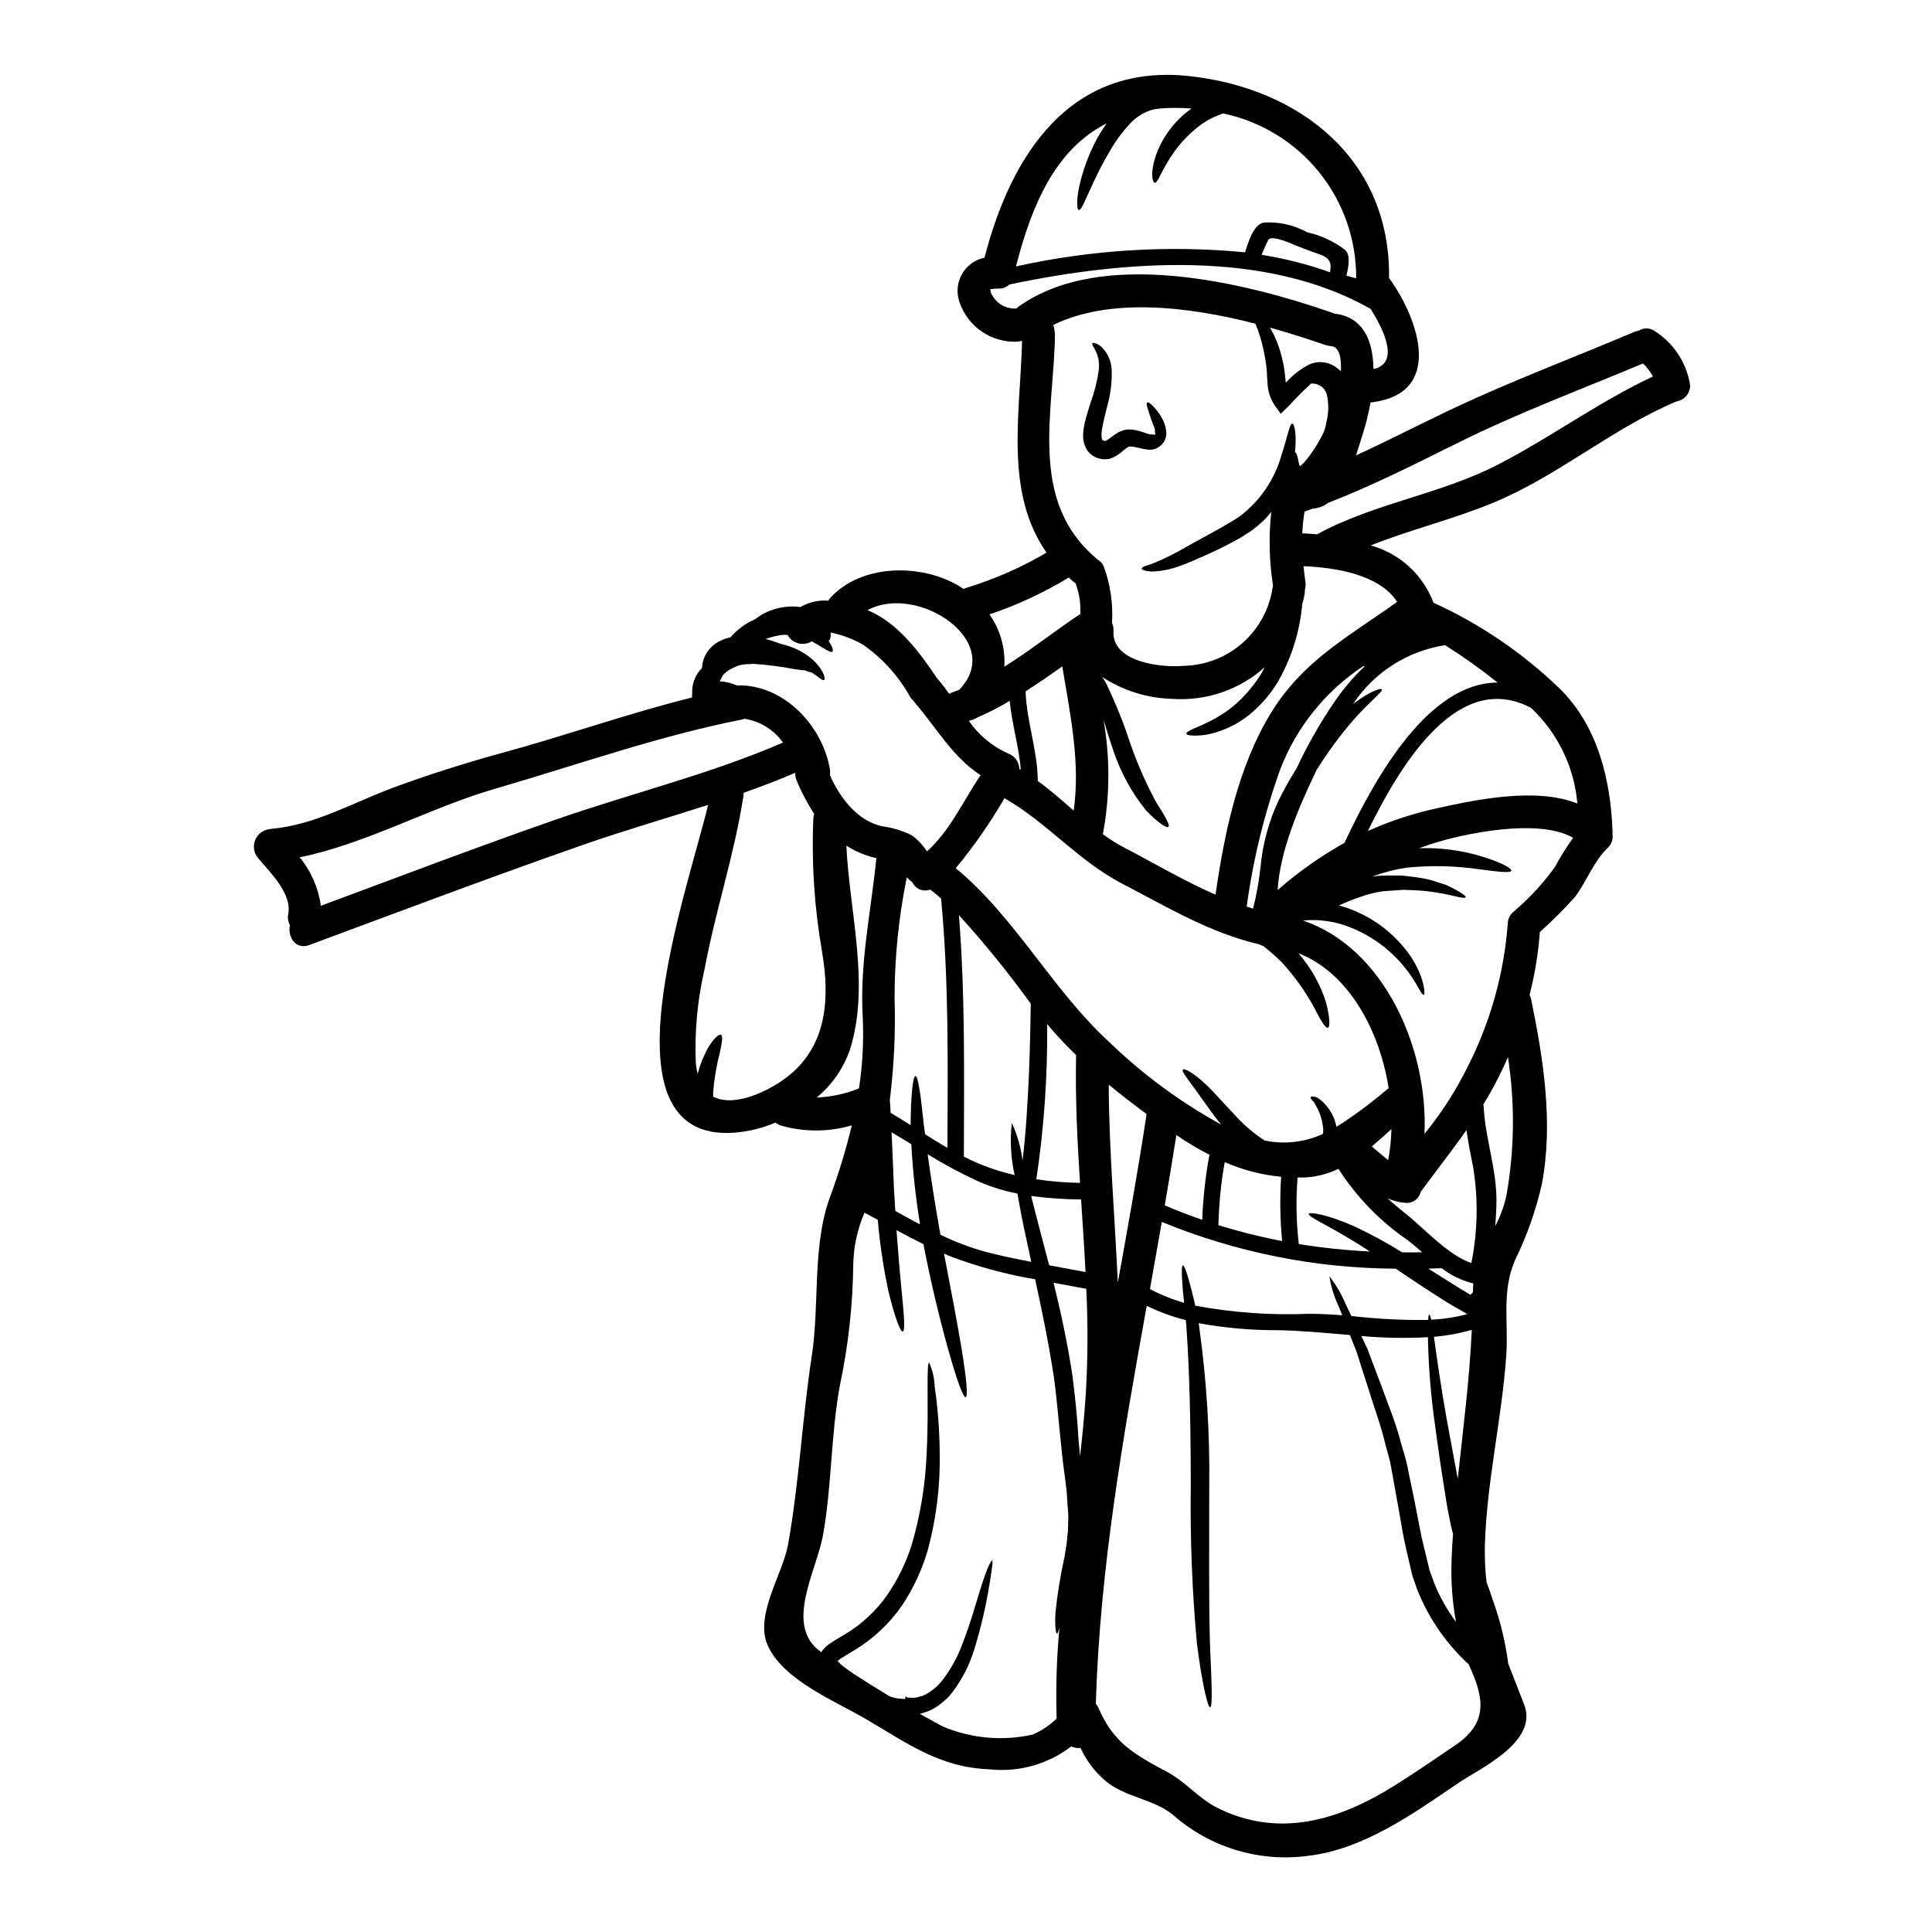<?xml version="1.0" encoding="UTF-8"?>
<!-- Uploaded to: ICON Repo, www.svgrepo.com, Generator: ICON Repo Mixer Tools -->
<svg fill="#000000" width="800px" height="800px" version="1.1" viewBox="144 144 512 512" xmlns="http://www.w3.org/2000/svg">
 <g>
  <path d="m591.9 246.1c0.039 2.109-1.484 3.93-3.57 4.266-17.117 7.195-31.25 19.641-48.371 26.766-10.707 4.469-21.996 7.137-32.703 11.414 7.656 2.098 13.844 7.742 16.629 15.176 12.332 5.617 23.613 13.289 33.371 22.691 10.234 9.98 13.695 24.547 14.098 38.445 0 0.113-0.027 0.199-0.027 0.32 0.191 1.297-0.277 2.602-1.246 3.481-3.828 3.715-5.512 8.793-8.66 12.988-2.93 3.293-6.051 6.414-9.344 9.344-0.418 5.633-1.332 11.215-2.727 16.684 0.199 0.387 0.344 0.797 0.438 1.223 3.25 15.93 5.902 32.758 2.812 48.949-1.578 6.957-3.961 13.703-7.109 20.109-3.598 8.328-1.711 16.629-2.32 25.332-1.18 16.715-5.137 33.223-5.656 49.988v-0.004c-0.098 3.344 0.047 6.688 0.434 10.012 0.613 1.625 1.191 3.281 1.738 4.965v-0.004c1.93 5.375 3.273 10.938 4.008 16.598 1.336 3.512 2.754 7.086 4.234 10.91 3.801 9.949-11.781 16.887-17.641 20.891-11.84 8.066-25.246 17.641-39.957 19.207l-0.004 0.004c-12.848 1.641-25.777-2.336-35.484-10.91-5.336-4.293-12.477-4.586-17.641-8.793-2.93-2.426-5.269-5.481-6.852-8.934-0.84 0.09-1.691-0.047-2.461-0.395-6.176 4.734-13.941 6.906-21.676 6.062-13.176-0.52-21.504-6.731-32.73-13.316-8.125-4.758-22.043-10.359-26.055-19.59-3.484-7.949 3.977-18.77 5.394-26.547 2.988-16.598 3.769-33.516 6.324-50.199 2.09-13.551 0.059-28.988 4.785-41.93v-0.004c2.32-6.231 4.258-12.594 5.805-19.062-6.078 1.773-12.535 1.801-18.629 0.09-0.582-0.16-1.117-0.449-1.574-0.844-3.496 1.492-7.211 2.402-10.996 2.699-36.211 2.551-12.535-63.402-6.875-86.875-11.02 3.543-22.172 6.758-33.062 10.559-24.348 8.5-48.461 17.613-72.633 26.578-3.656 1.363-5.832-2.262-5.117-5.25v0.004c-0.5-0.914-0.664-1.973-0.465-2.992 1.047-5.394-4.902-11.145-8.066-14.887-1.078-1.34-1.336-3.164-0.672-4.754 0.668-1.586 2.152-2.68 3.867-2.848 0.145 0 0.23-0.059 0.395-0.059 11.723-1.074 21.617-6.961 32.441-10.969 9.605-3.543 19.285-6.586 29.16-9.285 16.598-4.527 33.105-10.387 49.879-14.562l0.059-2.031h-0.004c0.125-2.176 1.043-4.231 2.582-5.773 0.031-0.375 0.059-0.723 0.117-1.129 0.496-2.59 2.172-4.801 4.527-5.981 0.918-0.465 1.895-0.809 2.902-1.016 1.77-2.07 3.992-3.711 6.496-4.785 2.379-1.867 5.238-3.012 8.242-3.312 1.266-0.141 2.543-0.121 3.805 0.059 2.223-1.305 4.797-1.895 7.367-1.684 0.145-0.199 0.293-0.434 0.465-0.637 8.301-9.312 24.723-9.285 34.734-2.93 0.23 0.145 0.434 0.32 0.664 0.465 0.281-0.141 0.574-0.258 0.875-0.348 7.383-2.254 14.473-5.371 21.121-9.285-11.172-16.016-6.992-36.531-6.473-56.148-0.375 0.121-0.762 0.199-1.156 0.23-3.394 0.18-6.754-0.77-9.555-2.695-2.801-1.926-4.891-4.723-5.941-7.953-0.801-2.43-0.531-5.086 0.746-7.301 1.277-2.219 3.441-3.781 5.945-4.305 6.973-27.082 22.496-51.574 54.27-48.121 29.539 3.215 53.391 22.285 52.93 53.48 8.094 11.199 14.621 30.844-4.902 33.02h-0.004c-0.523 2.965-1.25 5.894-2.176 8.766-0.496 1.574-1.047 3.394-1.652 5.25 10.559-4.844 20.832-10.328 31.512-15.09 13.926-6.238 28.203-11.691 42.25-17.641v-0.004c0.363-0.145 0.742-0.254 1.129-0.316 1.301-0.828 2.969-0.793 4.234 0.086 5.062 3.215 8.488 8.457 9.402 14.387zm-9.867-2.32v-0.004c-0.305-0.586-0.652-1.148-1.043-1.684-0.477-0.629-1.004-1.223-1.574-1.766-16.367 6.875-33.137 13.113-49.012 21.008-11.371 5.629-22.633 11.348-34.441 15.934v-0.004c-1.16 0.898-2.566 1.426-4.031 1.508-0.723 0.262-1.453 0.551-2.203 0.789l-0.004-0.004c-0.32 1.914-0.523 3.84-0.609 5.777 1.273 0.059 2.582 0.148 3.918 0.262 15.176-8.266 32.559-10.559 47.852-18.426 14.109-7.254 26.816-16.684 41.148-23.387zm-20.02 113.14v-0.004c-0.832-9.652-5.191-18.66-12.242-25.301-18.863-10.012-33.922 13.434-43.266 32.613 5.918-2.664 12.105-4.695 18.453-6.062 10.648-2.344 26.059-5.535 37.055-1.242zm-5.902 16.77c1.438-2.652 3.035-5.211 4.789-7.66-9.113-5.309-29.195-1.18-38.273 1.859-0.875 0.289-1.684 0.609-2.555 0.898v-0.004c5.684-0.188 11.359 0.57 16.801 2.238 5.023 1.539 7.777 3.106 7.633 3.715-0.172 0.695-3.426 0.289-8.355-0.352h-0.004c-6.328-0.941-12.754-1.098-19.121-0.465-3.231 0.445-6.402 1.266-9.445 2.438 0.094-0.031 0.191-0.051 0.289-0.055 0.742-0.125 1.484-0.215 2.234-0.266 0.668-0.027 1.309-0.027 1.945-0.027 1.246 0 2.469 0 3.629 0.027 1.246 0.145 2.41 0.293 3.543 0.438h-0.004c2.016 0.234 3.992 0.691 5.906 1.363 0.812 0.266 1.621 0.496 2.316 0.754 0.668 0.352 1.277 0.637 1.832 0.93 2.176 1.18 3.277 1.918 3.148 2.234-0.32 0.812-5.281-1.426-13.434-1.832-0.988-0.027-2.062-0.086-3.148-0.113-1.18 0.086-2.383 0.172-3.656 0.262-0.609 0.059-1.246 0.086-1.918 0.145-0.32 0.027-1.102 0.23-1.652 0.32-1.262 0.25-2.504 0.59-3.715 1.016-2.066 0.688-4.09 1.492-6.066 2.41 1.723 0.449 3.402 1.051 5.023 1.797 4.695 2.106 8.844 5.262 12.125 9.227 2.25 2.613 3.945 5.66 4.977 8.949 0.668 2.289 0.609 3.598 0.352 3.715-0.352 0.113-0.961-1.074-2.09-3.047l-0.004 0.004c-3.934-6.66-9.949-11.84-17.121-14.746-4.043-1.672-8.438-2.328-12.797-1.914 21.355 7.168 33.223 33.688 32.207 56.523l0.004 0.004c4.465-5.453 8.293-11.395 11.414-17.715 6.031-11.828 9.652-24.738 10.652-37.98 0.02-1.371 0.715-2.641 1.855-3.398 0.059-0.059 0.086-0.113 0.145-0.172 3.961-3.41 7.5-7.273 10.551-11.512zm-12.883 87.082v-0.004c2.144-12.109 2.277-24.492 0.395-36.648-0.395 0.93-0.789 1.859-1.219 2.754l-0.004 0.004c-1.59 3.371-3.363 6.656-5.309 9.84 0.043 0.125 0.07 0.258 0.086 0.391 0.395 8.531 3.484 16.738 3.398 25.301-0.027 2.176-0.145 4.352-0.32 6.531 1.344-2.582 2.344-5.324 2.984-8.164zm-9.305 17.949c1.668-8.289 1.844-16.805 0.523-25.156-0.695-3.398-1.336-6.691-1.828-10.066-3.773 5.394-7.871 10.559-12.102 16.336v-0.004c-0.406 1.871-2.16 3.137-4.062 2.934-1.625-0.109-3.215-0.508-4.699-1.18 1.539 1.426 3.148 2.785 4.844 4.121 4.703 3.719 11.176 10.945 17.324 13.016zm0.438 7.547c0-0.723 0.027-1.449 0.086-2.144v-0.004c-3.047-0.738-5.906-2.113-8.383-4.031-1.18 0.027-2.363 0.086-3.543 0.113 2.062 1.312 4.18 2.648 6.356 4.008 1.625 1.043 3.246 2 4.844 2.93 0.199-0.289 0.637-0.551 0.637-0.844zm-4.555 120.14c9.02-6.18 7.195-13.059 3.453-21.254 0-0.027-0.031-0.055-0.031-0.086-0.348-0.32-0.691-0.609-1.016-0.957-5.516-5.324-9.828-11.766-12.652-18.895l-0.871-2.496c-0.145-0.465-0.262-0.668-0.465-1.367l-0.293-1.309c-0.375-1.707-0.789-3.422-1.18-5.117-0.84-3.367-1.305-6.644-1.887-9.84-0.582-3.195-1.102-6.238-1.652-9.199-0.293-1.48-0.492-2.934-0.812-4.379-0.32-1.449-0.754-2.848-1.133-4.238-1.309-5.656-3.191-10.5-4.613-15.172-0.723-2.32-1.453-4.527-2.117-6.617-0.32-1.047-0.637-2.062-0.957-3.019-0.32-0.957-0.754-1.914-1.105-2.812-0.262-0.637-0.492-1.246-0.723-1.859-6.586-0.551-13.086-1.18-19.207-1.273-7.004 0.023-13.996-0.602-20.891-1.855 0.059 0.465 0.172 0.871 0.199 1.367 1.906 13.832 2.781 27.789 2.613 41.75-0.031 16.246-0.117 30.848 0.172 41.434 0.438 10.535 0.789 17.121 0.059 17.238-0.609 0.113-2.176-6.356-3.512-17.008l0.004 0.004c-1.266-13.852-1.809-27.758-1.625-41.668 0-16.191-0.348-30.789-1.102-41.234-0.031-0.93-0.117-1.828-0.203-2.695h-0.004c-3.574-0.902-7.047-2.18-10.359-3.801-6.297 34.965-12.445 69.898-13.492 105.48 0.262 0.285 0.477 0.609 0.641 0.957 4.062 9.445 9.398 12.332 18.453 17.207 4.672 2.496 8.266 6.961 12.883 9.285 16.453 8.355 32.617 3.426 47.445-5.953 5.43-3.398 10.699-7.023 15.98-10.621zm0.52-70.512c1.395-13.141 3.106-26.203 3.715-39.461v-0.004c-3.277 0.934-6.641 1.547-10.039 1.832 0.695 4.844 1.711 12.477 3.453 22.195 0.816 4.328 1.684 9.086 2.641 14.223 0.059 0.375 0.145 0.809 0.23 1.215zm-1.652 21.82c0.059-2.41 0.203-4.785 0.395-7.168-0.668-2.406-1.074-4.898-1.539-7.195-0.434-2.754-0.871-5.422-1.273-8.012-0.816-5.164-1.453-10.008-2.062-14.391l-0.004 0.004c-0.957-6.93-1.539-13.902-1.738-20.895 0-0.609-0.027-1.18-0.027-1.684-5.891 0.316-11.797 0.211-17.676-0.32l0.262 0.523c0.395 0.871 0.844 1.797 1.309 2.727 0.352 0.988 0.754 1.969 1.133 3.019 0.789 2.086 1.621 4.293 2.496 6.586 1.652 4.613 3.828 9.75 5.277 15.293 0.395 1.367 0.816 2.785 1.219 4.207 0.406 1.422 0.668 2.961 0.988 4.5 0.637 3.047 1.336 6.238 1.914 9.371 0.637 3.148 1.18 6.473 2.004 9.664 0.395 1.594 0.789 3.219 1.18 4.871l0.293 1.246c0 0.117 0.262 0.727 0.395 1.074l0.898 2.496h-0.004c1.477 3.625 3.41 7.047 5.746 10.188-0.977-5.309-1.375-10.711-1.184-16.105zm12.203-232.83h-0.004c-4.449-3.559-9.094-6.863-13.914-9.906-9.957 1.527-18.809 7.184-24.375 15.582 4.297-3.309 7.312-4.266 7.606-3.918 0.465 0.605-3.398 3.367-7.922 8.617-3.445 4.043-6.578 8.332-9.383 12.84-4.816 10.008-9.691 21.504-10.301 31.773 5.453-4.777 11.391-8.969 17.715-12.508 8.496-18.191 22.5-42.422 40.559-42.48zm-7.996 167.37c-2.148-1.246-4.441-2.469-6.617-3.891-4.441-2.812-8.59-5.574-12.391-8.156v0.004c-21.266-0.098-42.312-4.305-61.98-12.391-1.043 5.953-2.086 11.871-3.148 17.816 2.891 1.508 5.922 2.723 9.055 3.625-0.203-2.031-0.395-3.769-0.465-5.223-0.23-2.988-0.172-4.668 0.145-4.699 0.32-0.031 0.93 1.48 1.711 4.379 0.395 1.426 0.844 3.191 1.336 5.254 0.086 0.348 0.145 0.723 0.23 1.043v0.004c9.965 1.859 20.109 2.582 30.238 2.148 2.871 0 5.801 0.172 8.703 0.395-0.289-0.789-0.578-1.508-0.844-2.176-1.254-2.578-2.113-5.328-2.551-8.156 1.77 2.242 3.215 4.727 4.293 7.371 0.465 0.957 0.984 2.031 1.539 3.148 6.75 0.781 13.543 1.133 20.34 1.047 0.059-0.93 0.145-1.422 0.293-1.422 0.145 0 0.32 0.492 0.523 1.363h-0.004c3.242-0.16 6.457-0.656 9.594-1.484zm-17.293-16.367c1.77 0.027 3.543 0.027 5.309-0.027-1.246-1.074-2.496-2.148-3.828-3.191h-0.004c-7.324-5.012-13.57-11.445-18.363-18.918-2.762 1.336-5.762 2.117-8.824 2.289-0.691 0.031-1.336 0-2 0-0.477 5.879-0.367 11.789 0.316 17.645 6.234 1.012 12.523 1.668 18.832 1.969-2.031-1.336-3.918-2.523-5.656-3.543-6.324-3.797-10.852-5.742-10.531-6.438 0.23-0.523 4.871 0.113 12.16 3.367l-0.004-0.004c4.332 2.027 8.539 4.316 12.59 6.856zm-3.711-24.43h-0.004c0.52-2.719 0.809-5.473 0.871-8.242-1.711 1.574-3.457 3.148-5.195 4.613 1.309 1.102 2.613 2.234 3.938 3.305l-0.004 0.004c0.137 0.098 0.27 0.207 0.391 0.32zm-0.176-18.863-0.004 0.004c0.102-0.074 0.207-0.145 0.316-0.207-2.406-15.352-10.629-30.641-23.938-35.777 3.336 3.793 5.836 8.242 7.344 13.059 1.016 3.918 1.102 6.438 0.492 6.672-0.668 0.23-1.945-1.969-3.742-5.512v0.004c-2.356-4.285-5.223-8.273-8.531-11.871-1.555-1.52-3.191-2.953-4.902-4.297-0.348-0.082-0.68-0.215-0.988-0.391-13.293-3.148-24.113-9.75-36.328-16.074-11.668-6.066-19.992-16.281-31.219-22.664h-0.004c-3.785 6.523-8.105 12.727-12.914 18.539 15.875 13.113 25.504 32.148 40.711 46.105v0.004c8.852 8.555 18.809 15.895 29.598 21.82-2.004-2.496-3.656-4.816-5.051-6.789-3.219-4.641-5.484-7.195-5.078-7.746 0.406-0.551 3.711 1.309 7.719 5.512 1.945 2.09 4.234 4.531 6.789 7.285h0.004c2.141 2.273 4.547 4.281 7.168 5.977 5.199 1.094 10.613 0.48 15.438-1.742 0.129-0.672 0.129-1.359 0-2.031-0.254-1.977-0.906-3.883-1.918-5.602-0.172-0.289-0.32-0.578-0.465-0.812-0.199-0.176-0.383-0.371-0.551-0.582-0.293-0.348-0.395-0.605-0.32-0.75s0.352-0.172 0.789-0.117c0.266 0.035 0.531 0.094 0.785 0.176 0.363 0.211 0.715 0.441 1.047 0.691 1.977 1.621 3.387 3.828 4.031 6.297 0.059 0.293 0.145 0.582 0.203 0.844h0.004c4.742-3.004 9.258-6.352 13.512-10.02zm-3.711-190.79c6.875-1.512 2.988-9.98-0.754-15.934-27.742-15.785-65.027-12.941-95.727-6.473l-0.008 0.004c-0.777 0.727-1.812 1.113-2.875 1.074-0.688 0.008-1.375 0.059-2.059 0.145-0.027 0.027-0.059 0.027-0.086 0.059s0 0.086-0.027 0.086v0.004c-0.016-0.016-0.027-0.039-0.031-0.059 0.059 0.508 0.219 1 0.465 1.449 1.266 2.352 3.777 3.758 6.441 3.598 0.125-0.125 0.258-0.242 0.395-0.348 22.023-15.93 60.035-6.644 83.445 1.512 0.172 0.059 0.32 0.145 0.461 0.199 7.773 0.867 10.234 7.312 10.355 14.684zm-2.363 78.777c-0.09-0.027-0.145-0.086-0.23-0.113l-0.004 0.004c-9.996 6.562-17.703 16.074-22.043 27.215-4.269 11.836-7.273 24.09-8.961 36.559 0.551 0.172 1.102 0.375 1.68 0.551 0.906-3.566 1.562-7.191 1.969-10.852 0.543-6.137 2.152-12.129 4.758-17.711 1.438-2.941 3.035-5.797 4.785-8.562 2.863-6.137 6.219-12.031 10.031-17.629 2.332-3.426 5.023-6.598 8.023-9.457zm8.617-17.09c-4.672-7.254-16.309-9.086-24.797-9.445 0.145 1.48 0.32 2.902 0.523 4.328l-0.004 0.004c0.078 0.684 0.02 1.375-0.18 2.035 0.031 0.418 0 0.836-0.086 1.246-0.172 0.836-0.375 1.68-0.609 2.523-0.027 0.578-0.113 1.219-0.199 1.914-0.848 6.664-3.027 13.09-6.414 18.891-2.004 3.25-4.547 6.133-7.516 8.531-2.441 1.926-5.199 3.41-8.152 4.379-1.953 0.676-4 1.031-6.066 1.047-1.422 0-2.234-0.145-2.32-0.496-0.086-0.352 0.637-0.789 1.918-1.363l-0.004 0.004c1.746-0.707 3.457-1.5 5.117-2.383 2.391-1.27 4.609-2.828 6.617-4.641 2.398-2.258 4.488-4.816 6.227-7.613 0.32-0.551 0.578-1.102 0.871-1.625v-0.004c-6.691 5.977-15.512 9-24.461 8.383-6.609-0.16-13.039-2.16-18.57-5.777 0.395 0.605 0.789 1.273 1.18 2.031 2.473 5.203 4.606 10.562 6.379 16.043 1.832 5.188 4.066 10.223 6.68 15.066 2.316 3.684 3.797 6.121 3.246 6.559-0.492 0.395-2.812-1.133-5.902-4.352v-0.004c-3.762-4.656-6.668-9.941-8.59-15.609-1.043-3.019-1.914-5.832-2.695-8.445v-0.004c1.758 9.949 1.719 20.129-0.117 30.062l-0.086 0.262c1.766 1.309 3.625 2.481 5.57 3.512 8.18 4.281 16.012 8.91 24.32 12.547 2.363-16.367 5.949-33.688 14.535-47.906 8.637-14.23 20.738-20.438 33.594-29.695zm-10.844-85.738c0.066-10.234-3.406-20.172-9.832-28.137-6.426-7.961-15.41-13.457-25.422-15.555-2.031 0.676-3.957 1.633-5.723 2.844-3.727 2.75-6.84 6.246-9.137 10.273-1.797 2.961-2.609 5.43-3.305 5.25-0.582-0.141-1.133-2.523 0.145-6.644 1.707-5.199 5.031-9.719 9.484-12.902 0.059-0.027 0.145-0.086 0.203-0.117-2.75-0.227-5.512-0.234-8.266-0.027-0.695 0.059-1.336 0.203-2.004 0.293l0.004-0.004c-2.016 0.578-3.863 1.621-5.398 3.047-2.434 2.461-4.523 5.242-6.211 8.266-1.68 2.844-3.016 5.543-4.09 7.832-2.176 4.586-3.25 7.606-3.938 7.477-0.637-0.086-0.75-3.481 0.695-8.66l0.004 0.004c0.832-3.035 1.961-5.977 3.363-8.793 0.949-1.926 2.059-3.769 3.312-5.512-13.676 6.91-19.895 21.781-24.043 37.918 19.914-4.418 40.398-5.684 60.703-3.742 0.871-2.609 2.176-7.254 4.875-7.871v-0.004c4.016-0.281 8.027 0.605 11.551 2.555 3.688 0.816 7.152 2.43 10.152 4.723 1.453 1.508 0.844 4.441 0.293 6.789 0.867 0.262 1.711 0.492 2.582 0.699zm-4.035 24.695c0.145-3.629-0.395-6.644-2.727-6.731-0.52-0.039-1.027-0.16-1.508-0.352-0.086-0.027-0.172-0.027-0.262-0.059-4.297-1.48-9.172-3.047-14.336-4.496 0.199 0.348 0.434 0.695 0.637 1.07h0.004c1.297 2.539 2.246 5.246 2.812 8.043 0.086 0.434 0.172 0.637 0.262 1.273l0.176 1.18c0.086 0.816 0.172 1.598 0.262 2.438 0.027 0.176 0.059 0.395 0.086 0.582 1.574-1.762 3.426-3.258 5.481-4.422 2.508-1.508 5.684-1.312 7.984 0.496 0.363 0.254 0.715 0.535 1.043 0.836 0.027 0.047 0.059 0.109 0.086 0.137zm-2.902-26.289c0.395-2.262 0.23-3.773-2.902-4.816-1.918-0.637-3.773-1.363-5.66-2.09-1.016-0.395-6.961-3.219-7.805-1.652l0.004-0.004c-0.652 1.281-1.234 2.594-1.742 3.938 6.168 0.965 12.23 2.512 18.105 4.621zm-0.988 39.926c0.633-2.43 0.695-4.973 0.18-7.426-0.211-0.793-0.645-1.512-1.25-2.062-0.145-0.086-0.176-0.172-0.395-0.293-0.266-0.113-0.523-0.262-0.789-0.375h0.004c-0.297-0.129-0.609-0.215-0.93-0.262-0.27-0.035-0.543-0.047-0.812-0.027-2.047 1.84-3.992 3.785-5.832 5.832l-0.23 0.23-2.004 1.945-1.574-2.176c-1.23-1.82-1.906-3.957-1.945-6.152-0.086-0.902-0.117-1.742-0.145-2.469l-0.086-1.129c-0.02-0.332-0.059-0.66-0.117-0.988-0.336-2.531-0.867-5.031-1.594-7.477-0.355-1.188-0.781-2.348-1.277-3.484-17.758-4.555-38.508-7.023-53.566 0.352 0.215 0.5 0.332 1.031 0.348 1.574 0.098 0.367 0.137 0.75 0.117 1.129-0.324 20.547-7.086 43.816 10.82 59.039 0.125 0.109 0.242 0.227 0.352 0.348 0.824 0.422 1.465 1.137 1.797 2.004 1.73 4.75 2.461 9.809 2.148 14.855 0.305 0.652 0.441 1.371 0.391 2.09-0.578 8.328 12.648 9.84 18.629 9.285 5.805-0.113 11.379-2.305 15.707-6.176s7.125-9.164 7.887-14.918c0.004-0.062 0.023-0.125 0.055-0.18-1.023-6.449-1.176-13.008-0.461-19.496l-0.465 0.551-0.988 1.133c-0.41 0.43-0.848 0.836-1.305 1.219-0.824 0.781-1.707 1.5-2.641 2.148-0.93 0.609-1.859 1.18-2.754 1.77-0.93 0.523-1.832 1.016-2.727 1.48-1.828 0.988-3.398 1.738-5.223 2.582-3.219 1.422-6.266 2.844-8.992 3.715h-0.004c-2.184 0.762-4.477 1.16-6.793 1.18-1.539-0.145-2.41-0.395-2.441-0.754-0.031-0.363 0.816-0.723 2.293-1.129h0.004c1.922-0.742 3.801-1.586 5.629-2.527 2.363-1.18 5.078-2.844 8.355-4.586 3.019-1.707 6.691-3.543 9.84-5.742 5.293-4.043 9.121-9.695 10.91-16.105 1.652-4.961 2.117-8.355 2.875-8.355 0.551 0 1.219 2.875 0.695 7.633l0.027-0.027c0.352 0.055 0.551 0.723 0.789 1.828v-0.004c0.094 0.602 0.238 1.195 0.438 1.77h0.199c0.562-0.453 1.066-0.969 1.512-1.539 0.754-0.906 1.449-1.855 2.09-2.84 0.73-1.094 1.398-2.231 2-3.398 0.625-1.117 1.047-2.336 1.25-3.598zm-11.691 216.81c-0.551-5.664-0.641-11.359-0.262-17.035-5.16-0.496-10.207-1.809-14.957-3.891-0.973 5.434-1.527 10.934-1.656 16.453-0.008 0.082-0.027 0.16-0.059 0.234 5.559 1.73 11.211 3.148 16.934 4.238zm-21.18-5.633c0.215-5.785 0.855-11.547 1.914-17.238-3.027-1.555-5.953-3.301-8.762-5.223-0.988 6.238-2.012 12.449-3.078 18.629 3.309 1.426 6.617 2.699 9.926 3.832zm-14.742-28.027c-3.426-2.527-6.789-5.117-10.039-7.805 0.086 17.555 1.625 34.996 2.41 52.492 2.695-14.891 5.367-29.742 7.629-44.688zm-16.164 74.922c0.598-9.527 0.656-19.078 0.176-28.613-2.906-0.551-5.805-1.074-8.66-1.598 1.832 7.519 3.656 15.742 4.992 24.582 0.609 4.723 1.102 9.516 1.426 13.926 0.113 2.613 0.375 5.051 0.605 7.457 0.59-5.254 1.113-10.504 1.461-15.754zm-9.66-34.852c3.191 0.609 6.414 1.18 9.637 1.797-0.32-6.41-0.754-12.828-1.18-19.238-4.418-0.016-8.832-0.328-13.207-0.926v0.086c1.297 5.281 2.981 11.461 4.75 18.281zm8.266-172.6c0.133-2.766-0.301-5.531-1.273-8.125v-0.027c-0.27-0.156-0.523-0.344-0.758-0.551-0.375-0.293-0.664-0.641-1.016-0.961-6.625 4.027-13.68 7.309-21.031 9.781 2.848 4.043 4.238 8.934 3.934 13.871 6.887-4.316 13.355-9.48 20.145-13.988zm-1.129 117.11c0-0.055 0.027-0.113 0.027-0.172-2.438-2.383-4.785-4.844-7.051-7.477-0.203-0.262-0.395-0.523-0.637-0.789v-0.004c0.129 13.773-0.832 27.531-2.871 41.148 3.832 0.57 7.699 0.891 11.574 0.957-0.723-11.199-1.273-22.395-1.043-33.656zm-0.637-64.996c1.828-12.684-0.93-25.562-3.019-38.215-3.191 2.262-6.41 4.496-9.723 6.613 0.266 8.012 3.191 15.668 3.223 23.738 3.309 2.414 6.414 5.144 9.52 7.871zm-1.422 186.8-0.09-1.273c-0.055-0.902-0.113-1.832-0.199-2.785-0.059-1.887-0.32-3.856-0.582-5.859-1.18-8.184-1.711-17.293-2.902-26.465-1.422-9.312-3.25-18.133-5.019-26.203v-0.008c-7.656-1.297-15.168-3.328-22.434-6.059-0.578-0.23-1.129-0.496-1.711-0.754 1.859 9.809 3.598 18.656 4.672 25.332 1.273 7.746 1.711 12.594 1.074 12.738-0.637 0.141-2.32-4.441-4.441-11.98-2.062-7.258-4.586-17.293-6.762-28.582-2.363-1.18-4.758-2.438-7.137-3.715 0.434 6.008 0.898 11.348 1.305 15.641 0.695 6.789 1.047 11.082 0.352 11.23-0.637 0.113-2.148-3.891-3.773-10.594l-0.004-0.004c-1.344-6.273-2.293-12.621-2.844-19.008-1.18-0.637-2.363-1.246-3.512-1.887h0.004c-1.91 4.379-2.926 9.094-2.988 13.871-0.133 10.621-1.297 21.203-3.484 31.598-2.496 13.234-2.148 26.699-4.527 39.926-1.738 9.664-10.473 24.172-0.465 31.051v0.004c0.184-0.289 0.387-0.562 0.613-0.816 0.598-0.668 1.293-1.242 2.059-1.711 1.309-0.871 2.496-1.539 3.656-2.231v-0.004c4.414-2.648 8.219-6.199 11.168-10.418 2.742-4 4.891-8.375 6.387-12.988 2.387-8.074 3.754-16.418 4.059-24.836 0.352-7.254 0.23-13.207 0.23-17.293 0-4.09 0.059-6.41 0.395-6.441l0.004-0.004c0.902 1.98 1.406 4.121 1.48 6.297 0.836 5.797 1.281 11.641 1.332 17.496 0.184 8.824-0.898 17.633-3.223 26.148-1.52 5.102-3.789 9.953-6.731 14.391-3.301 4.793-7.582 8.828-12.562 11.84-1.219 0.754-2.469 1.453-3.484 2.117-0.367 0.234-0.719 0.496-1.043 0.785 0.086 0.152 0.203 0.289 0.344 0.395 0.367 0.41 0.777 0.781 1.223 1.102 0.465 0.395 0.988 0.727 1.48 1.074l1.18 0.844c3.148 2.031 6.297 4.004 9.516 5.949v-0.004c1.051 0.395 2.16 0.621 3.281 0.672l0.789 0.055 0.086 0.031 0.059-0.695v-0.004c0.02 0 0.039-0.012 0.059-0.027l0.461 0.32 1.77 0.055c0.465-0.031 0.926-0.125 1.367-0.289 0.395-0.176 0.84-0.117 1.246-0.395v0.004c0.863-0.414 1.68-0.922 2.438-1.512l1.102-0.926c0.352-0.352 0.668-0.727 0.988-1.074 2.375-2.961 4.254-6.281 5.57-9.84 2.641-6.691 4.062-12.508 5.394-16.398 1.246-3.938 2.293-6.035 2.586-5.949 0.293 0.086-0.059 2.363-0.727 6.41v0.004c-0.93 5.793-2.269 11.516-4.004 17.121-1.23 4.059-3.168 7.867-5.715 11.258-0.395 0.465-0.727 0.93-1.133 1.395l-1.395 1.246c-0.984 0.863-2.078 1.594-3.25 2.176-0.945 0.422-1.926 0.762-2.93 1.016 2.004 1.133 4.035 2.262 6.035 3.336v0.004c7.512 3.18 15.828 3.941 23.793 2.176 2.391-1 4.566-2.449 6.414-4.266-0.242-8.059 0.008-16.121 0.754-24.145-0.262 1.047-0.465 1.625-0.664 1.625-0.293 0-0.609-1.969-0.395-5.512 0.492-4.906 1.281-9.781 2.359-14.598 0.203-1.48 0.582-3.102 0.695-4.668 0.059-0.789 0.145-1.598 0.262-2.441 0-0.871 0.031-1.766 0.059-2.668zm-12.129-94.074c1.711-13.609 2.09-34.066 2.176-41.551-5.898-8.18-12.25-16.016-19.035-23.473 1.68 21.297 1.363 42.629 1.309 64.012 0.898 0.438 1.828 0.902 2.754 1.309v-0.004c3.445 1.531 7.031 2.727 10.707 3.57-1.023-4.531-1.277-9.199-0.754-13.816 1.461 3.148 2.418 6.508 2.844 9.953zm-0.844-103.82c0.145 0.09 0.266 0.176 0.395 0.266-0.52-6.152-2.363-12.098-2.961-18.25-2.797 1.684-5.703 3.176-8.703 4.465-0.516 0.371-1.113 0.613-1.742 0.699-0.121 0.055-0.246 0.102-0.375 0.145 2.633 3.789 6.258 6.785 10.473 8.66 1.703 0.625 2.856 2.223 2.914 4.031zm3.148 130.68c-1.336-6.121-2.555-11.723-3.398-16.625-0.086-0.523-0.172-0.988-0.262-1.48h0.004c-3.586-0.688-7.078-1.777-10.418-3.25-4.606-2.109-9.074-4.504-13.383-7.168 0.871 6.269 2 13.551 3.394 21.328 3.824 1.875 7.816 3.391 11.926 4.527 4.027 1.047 8.09 1.891 12.16 2.672zm-19.078-151.62c12.332-12.738-10.938-28.289-24.316-21.094 8.066 3.336 13.777 11.113 18.5 18.164 0.082 0.055 0.152 0.121 0.203 0.203 1.043 1.18 2 2.496 2.961 3.832 0.25-0.156 0.512-0.289 0.789-0.395 0.645-0.203 1.254-0.496 1.863-0.711zm-8.559 42.844c6.125-5.484 9.605-13.383 14.219-20.195-7.367-4.785-11.547-12.332-17.438-19.238-0.086-0.113-0.172-0.262-0.266-0.395-0.344-0.285-0.645-0.617-0.898-0.984-3.078-5.578-7.394-10.375-12.621-14.016-2.664-1.492-5.543-2.57-8.531-3.191 0.043 0.363 0.043 0.734 0 1.102-0.023 0.441-0.211 0.863-0.523 1.18 1.043 1.48 1.309 2.551 1.016 2.781-0.551 0.496-2.41-1.016-5.457-2.727h0.004c-1.07 0.664-2.367 0.863-3.586 0.543-1.219-0.316-2.25-1.121-2.859-2.223-0.375-0.031-0.75-0.031-1.18-0.031-1.594 0.195-3.156 0.566-4.668 1.102 1.383 0.34 2.738 0.777 4.062 1.305 2.383 0.52 4.652 1.473 6.691 2.816 4.469 3.047 5.309 6.559 4.785 6.734-0.465 0.262-1.422-0.727-3.219-1.945-0.625-0.141-1.238-0.336-1.832-0.582-0.75-0.055-1.625-0.172-2.695-0.32-3.625-0.695-7.289-1.168-10.969-1.418-0.32 0-0.641 0.02-0.957 0.059-0.062 0.059-0.148 0.09-0.234 0.086v-0.086c-0.887 0.031-1.773 0.148-2.641 0.344-0.059 0.031-0.145 0.031-0.203 0.059-0.789 0.32-1.574 0.695-2.289 1.074l-0.004 0.004c-0.496 0.309-0.965 0.668-1.391 1.07-0.145 0.145-0.293 0.324-0.438 0.465-0.242 0.527-0.512 1.039-0.812 1.539 1.574 0.086 3.117 0.461 4.555 1.102 12.277-0.434 22.75 10.652 24.668 22.285 0.07 0.512 0.07 1.027 0 1.539 2.695 6.008 7.367 12.273 14.168 13.551 2.629 0.375 5.176 1.172 7.547 2.363 1.578 1.16 2.934 2.602 3.996 4.25zm5.43 78.547c0.086-22.043 0.395-44.082-1.684-66.07-0.957-0.789-1.859-1.625-2.875-2.363h-0.004c-1.855 0.703-3.938-0.16-4.758-1.965-0.508-0.395-0.992-0.82-1.449-1.277-2.137 10.492-3.227 21.172-3.25 31.883 0.293 9.043-0.121 18.094-1.246 27.07 0.086 1.102 0.145 2.262 0.203 3.453 1.797 1.047 3.566 2.148 5.309 3.277v-0.262c0.055-7.922 0.637-12.77 1.273-12.77 0.723 0 1.367 4.844 2.176 12.535 0.113 0.93 0.23 1.887 0.395 2.902 1.93 1.234 3.902 2.457 5.906 3.586zm-7.258 20.305c-1.156-7.035-1.934-14.133-2.32-21.254-1.738-1.074-3.484-2.121-5.223-3.148 0.203 4.613 0.434 9.723 0.637 15.09 0.117 1.969 0.23 3.856 0.352 5.742 2.172 1.211 4.348 2.418 6.555 3.57zm-16.191-36.039c0.969-6.305 1.301-12.691 0.988-19.062-0.789-14.422 2.203-27.742 3.625-41.957v-0.004c-2.82-0.641-5.508-1.758-7.953-3.305 0.871 18.02 6.383 36.969 0.902 54.203-1.723 4.898-4.754 9.234-8.766 12.535 3.844-0.152 7.633-0.965 11.203-2.402zm-24.113 0.172c14.887-7.633 16.926-21.355 14.305-36.562v0.004c-2.012-11.59-2.777-23.359-2.293-35.109 0.031-0.434 0.109-0.863 0.234-1.277-1.844-2.812-3.41-5.797-4.672-8.91-0.266-0.621-0.375-1.293-0.32-1.965-4.5 1.914-9.074 3.684-13.727 5.309h0.004c0.02 0.34 0 0.68-0.062 1.016-2.41 15.523-7.426 30.41-10.301 45.848v-0.004c-1.859 8.082-2.633 16.379-2.293 24.664 0.078 0.992 0.242 1.973 0.496 2.934 0.59-2.269 1.449-4.461 2.555-6.531 1.535-2.754 3.102-4.121 3.652-3.769 0.551 0.352 0.203 2.176-0.395 5.019-0.914 3.504-1.496 7.09-1.738 10.703 0.031 0.215 0.051 0.43 0.059 0.645 4.109 2.18 10.086 0.262 14.496-2zm3.977-91.84v0.004c-2.406-3.375-6.066-5.644-10.16-6.297-0.23 0.059-0.461 0.145-0.723 0.203-22.082 4.352-44.082 12.16-65.691 18.426-17.094 4.992-33.953 14.539-51.508 18.078 3.027 3.68 4.969 8.133 5.602 12.855 20.66-7.664 41.262-15.516 62.066-22.77 19.934-6.965 41-12.055 60.414-20.488z"/>
  <path d="m448.96 259.16 0.113-0.027 0.203-0.059 0.027 0.031v0.055h0.902v-0.055h0.004c-0.117-0.234-0.168-0.496-0.145-0.758 0.113-0.844-0.582-1.945-0.871-2.848-0.289-0.902-0.551-1.738-0.789-2.406-0.465-1.367-0.668-2.207-0.395-2.41 0.277-0.199 1.016 0.289 2.031 1.449l0.004 0.004c0.617 0.703 1.172 1.461 1.652 2.266 0.742 1.176 1.207 2.504 1.363 3.887 0.199 1.488-0.41 2.973-1.598 3.891l-0.465 0.348-0.23 0.117-0.262 0.145-0.117 0.059-0.199 0.086-0.145 0.055c-0.43 0.121-0.867 0.191-1.309 0.207-0.941-0.066-1.875-0.223-2.785-0.465-0.672-0.168-1.348-0.297-2.031-0.395-0.086 0-0.086-0.027-0.23-0.027l-0.578 0.086c0 0.027-0.117 0.086-0.117 0.086h-0.004c-0.109 0.016-0.211 0.07-0.289 0.148-0.438 0.262-1.133 0.902-1.945 1.539h0.004c-0.504 0.371-1.039 0.699-1.602 0.984-0.348 0.145-0.723 0.293-1.07 0.438v-0.004c-0.555 0.113-1.117 0.152-1.684 0.117-1.629-0.094-3.144-0.887-4.148-2.176-0.867-1.258-1.297-2.769-1.219-4.297 0.039-1.113 0.195-2.223 0.465-3.305 0.465-1.945 1.047-3.684 1.539-5.309v-0.004c1.004-2.699 1.711-5.5 2.117-8.355 0.637-4.644-2.117-6.691-1.652-7.285 0.199-0.199 1.016-0.199 2.363 0.93h-0.004c1.73 1.68 2.719 3.977 2.754 6.383 0.07 3.231-0.352 6.449-1.246 9.551-0.395 1.68-0.875 3.394-1.18 5.117-0.375 1.594-0.348 3.484-0.027 3.629 0.027 0.086 0.293 0.23 0.723 0.289v-0.004c0.07-0.02 0.141-0.051 0.203-0.086 0.281-0.125 0.543-0.281 0.789-0.465 0.793-0.633 1.625-1.215 2.496-1.738 0.289-0.172 0.602-0.305 0.93-0.395 0.391-0.16 0.801-0.277 1.219-0.352l0.637-0.027c0.289 0 0.723 0.027 1.043 0.059 0.98 0.152 1.941 0.395 2.875 0.727 0.754 0.262 1.539 0.492 1.828 0.551 0.02 0.02 0.051 0.02 0.051 0.02z"/>
  <path d="m449.31 259.02-0.027 0.031v-0.031z"/>
  <path d="m383.79 592.86 0.086 0.32c-0.043-0.105-0.082-0.211-0.113-0.32z"/>
 </g>
</svg>